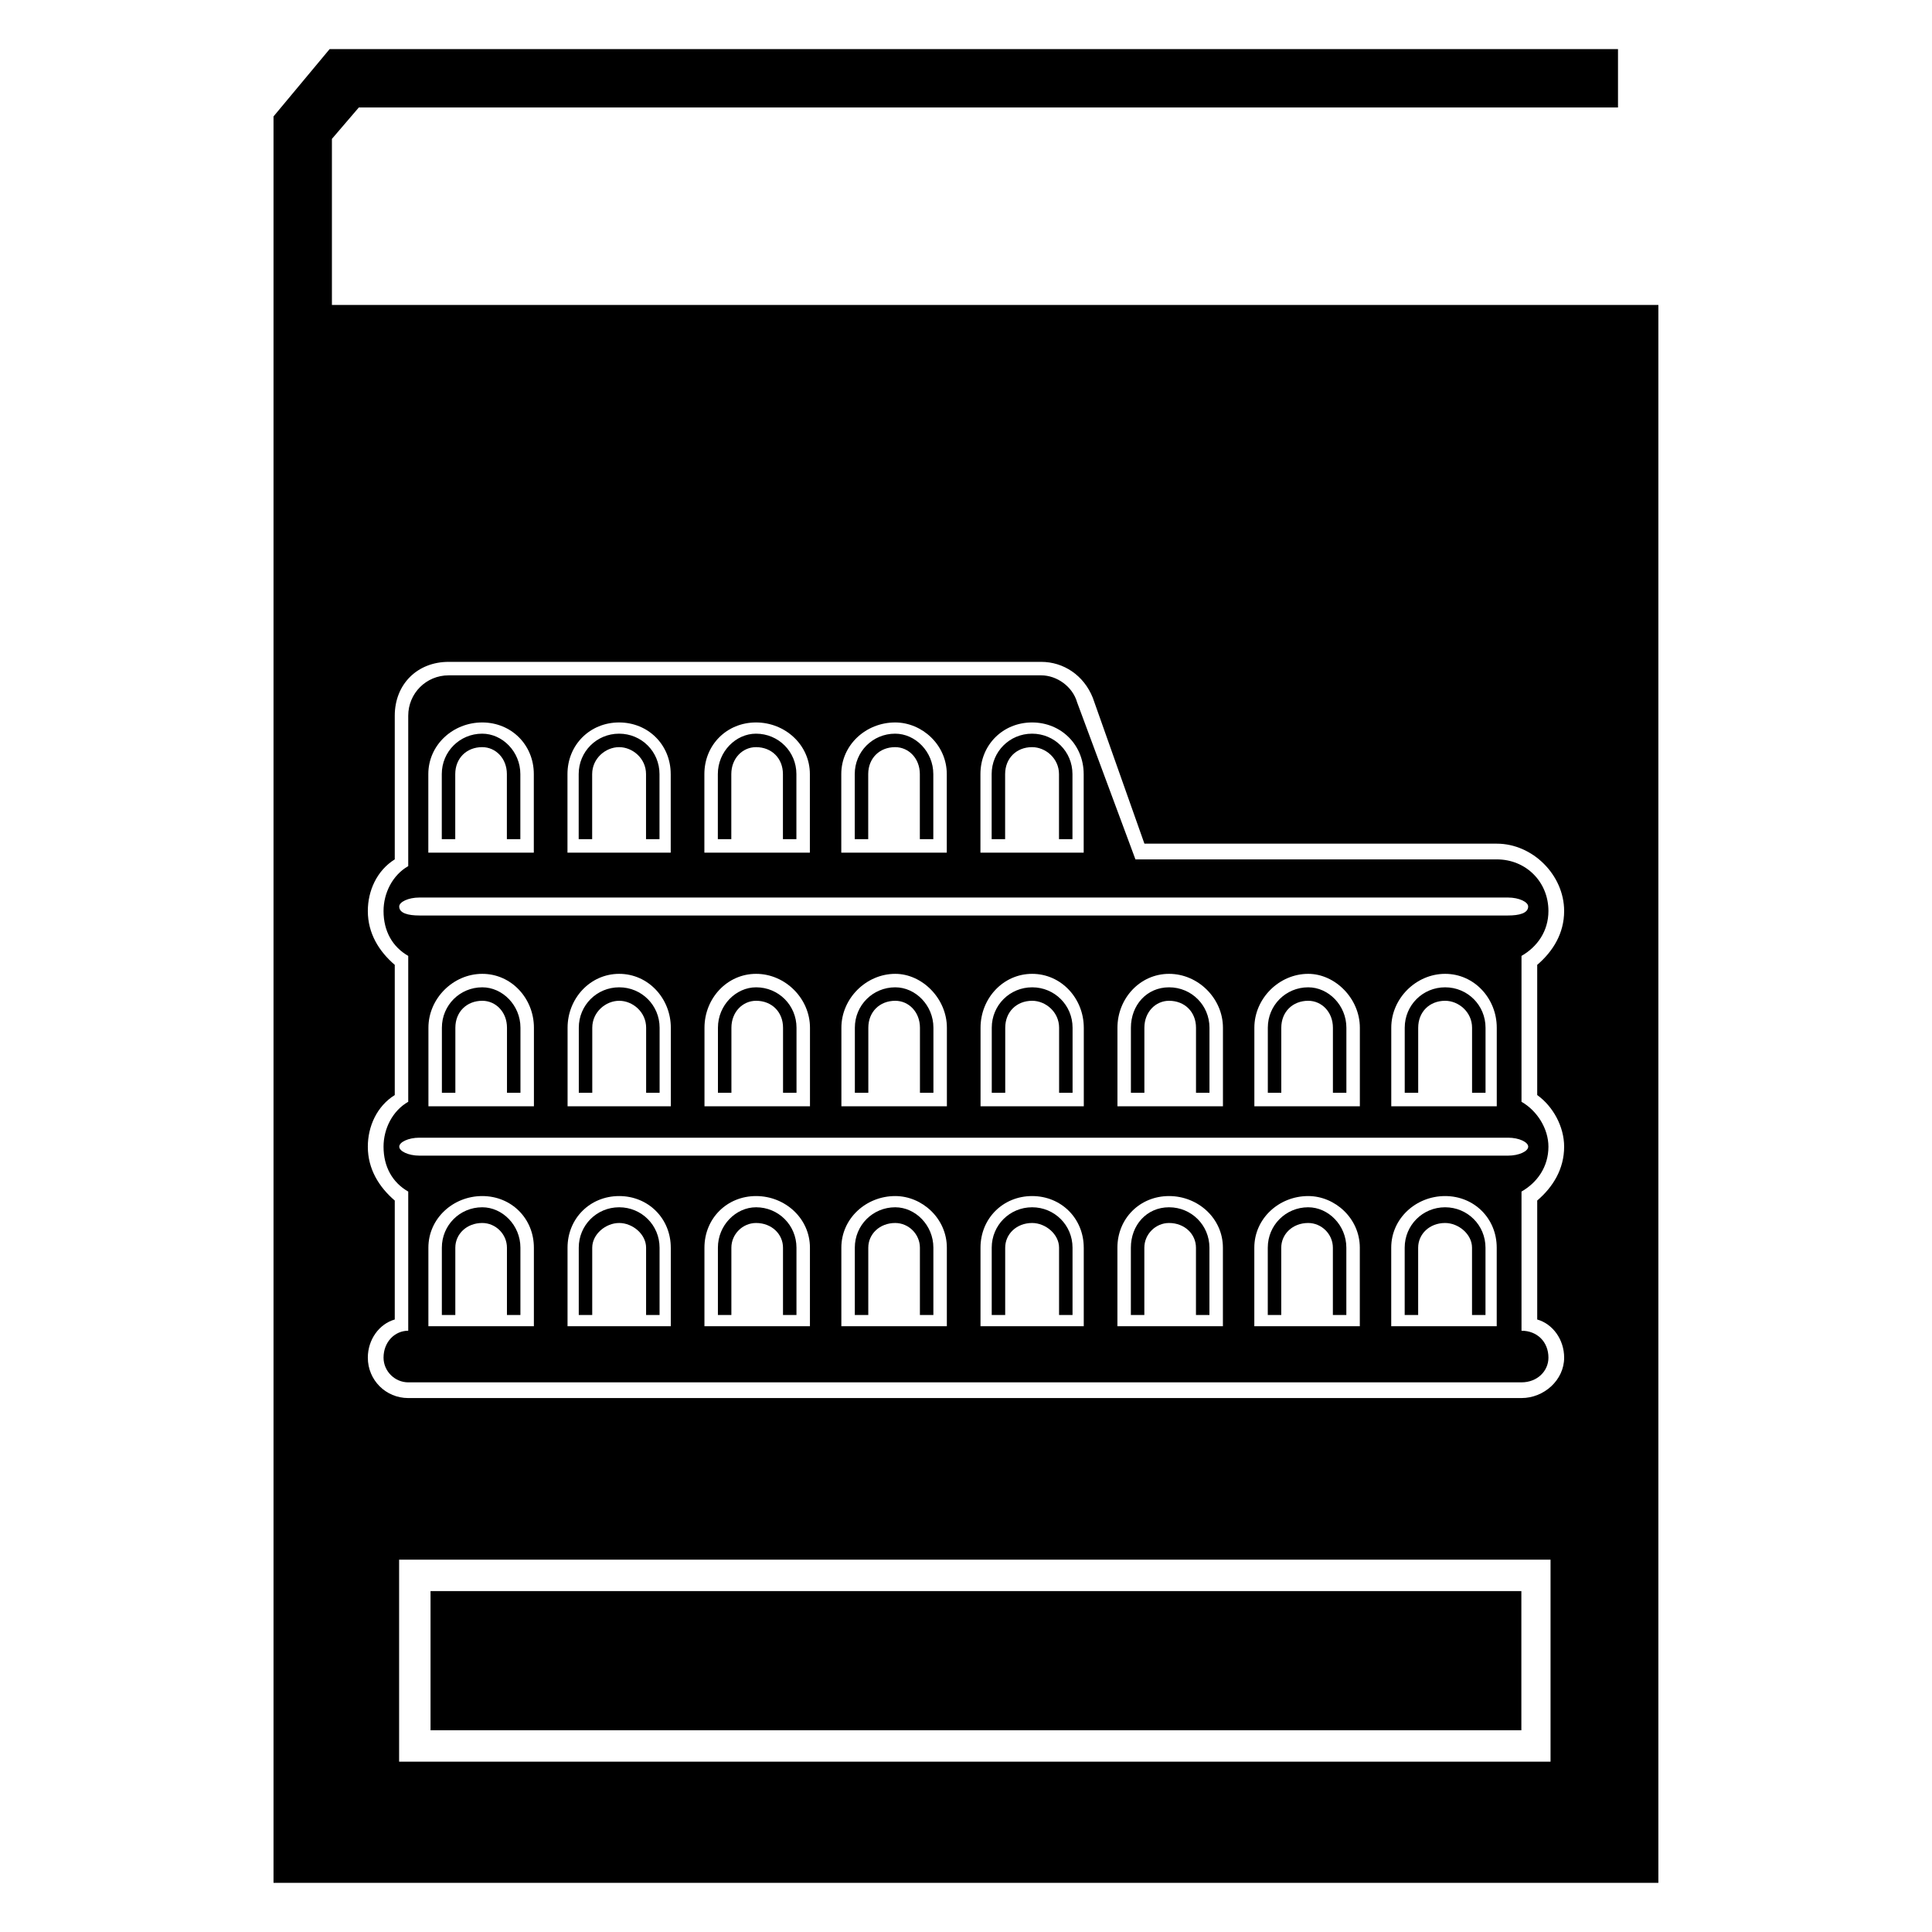 <?xml version="1.0" encoding="UTF-8"?>
<!-- Uploaded to: ICON Repo, www.iconrepo.com, Generator: ICON Repo Mixer Tools -->
<svg fill="#000000" width="800px" height="800px" version="1.1" viewBox="144 144 512 512" xmlns="http://www.w3.org/2000/svg">
 <path d="m231.96 224.82v-44.016l7.137-8.328h333.69v-15.465h-341.43l-14.871 17.844v468.12h367v-418.16h-351.54zm23.199 220.68h288.48c2.973 0 5.352 1.191 5.352 2.379 0 1.191-2.379 2.379-5.352 2.379h-288.48c-2.973 0-5.352-1.191-5.352-2.379 0-1.191 2.379-2.379 5.352-2.379zm296.22 16.656v31.523c4.164 1.191 7.137 5.352 7.137 10.113 0 5.949-5.352 10.707-11.301 10.707h-295.03c-5.949 0-10.707-4.758-10.707-10.707 0-4.758 2.973-8.922 7.137-10.113v-31.523c-4.164-3.57-7.137-8.328-7.137-14.277 0-5.352 2.379-10.707 7.137-13.68v-34.5c-4.164-3.57-7.137-8.328-7.137-14.277 0-5.352 2.379-10.707 7.137-13.68v-38.066c0-8.328 5.949-14.277 14.277-14.277h157.03c5.949 0 11.301 3.57 13.68 9.516l13.68 38.664h93.387c9.516 0 17.844 8.328 17.844 17.844 0 5.949-2.973 10.707-7.137 14.277v34.5c4.164 2.973 7.137 8.328 7.137 13.68 0 5.949-2.973 10.707-7.137 14.277zm-4.164-2.379v36.879c4.164 0 7.137 2.973 7.137 7.137 0 3.57-2.973 6.543-7.137 6.543h-295.03c-3.57 0-6.543-2.973-6.543-6.543 0-4.164 2.973-7.137 6.543-7.137v-36.879c-4.164-2.379-6.543-6.543-6.543-11.895 0-4.758 2.379-9.516 6.543-11.895v-38.664c-4.164-2.379-6.543-6.543-6.543-11.895 0-4.758 2.379-9.516 6.543-11.895v-39.852c0-5.949 4.758-10.707 10.707-10.707h157.03c4.164 0 8.328 2.973 9.516 7.137l15.465 41.637h95.766c7.734 0 13.68 5.949 13.68 13.68 0 5.352-2.973 9.516-7.137 11.895v38.664c4.164 2.379 7.137 7.137 7.137 11.895 0 5.352-2.973 9.516-7.137 11.895zm-261.72-43.422v20.82h-27.957v-20.82c0-7.734 6.543-14.277 14.277-14.277s13.68 6.543 13.68 14.277zm-20.82 0v17.25h-3.57v-17.25c0-5.949 4.758-10.707 10.707-10.707 5.352 0 10.113 4.758 10.113 10.707v17.25h-3.57v-17.25c0-4.164-2.973-7.137-6.543-7.137-4.164 0-7.137 2.973-7.137 7.137zm57.102 0v20.82h-27.363v-20.82c0-7.734 5.949-14.277 13.68-14.277 7.734 0 13.68 6.543 13.68 14.277zm-20.82 0v17.25h-3.57v-17.25c0-5.949 4.758-10.707 10.707-10.707s10.707 4.758 10.707 10.707v17.25h-3.57v-17.25c0-4.164-3.57-7.137-7.137-7.137-3.57 0-7.137 2.973-7.137 7.137zm57.695 0v20.82h-27.957v-20.82c0-7.734 5.949-14.277 13.68-14.277 7.734 0 14.277 6.543 14.277 14.277zm-20.82 0v17.25h-3.57v-17.25c0-5.949 4.758-10.707 10.113-10.707 5.949 0 10.707 4.758 10.707 10.707v17.25h-3.57v-17.25c0-4.164-2.973-7.137-7.137-7.137-3.57 0-6.543 2.973-6.543 7.137zm57.102 0v20.82h-27.957v-20.82c0-7.734 6.543-14.277 14.277-14.277 7.137 0 13.68 6.543 13.68 14.277zm-20.82 0v17.25h-3.57v-17.25c0-5.949 4.758-10.707 10.707-10.707 5.352 0 10.113 4.758 10.113 10.707v17.25h-3.57v-17.25c0-4.164-2.973-7.137-6.543-7.137-4.164 0-7.137 2.973-7.137 7.137zm57.102 0v20.82h-27.363v-20.82c0-7.734 5.949-14.277 13.68-14.277 7.734 0 13.68 6.543 13.68 14.277zm-20.82 0v17.25h-3.57v-17.25c0-5.949 4.758-10.707 10.707-10.707s10.707 4.758 10.707 10.707v17.25h-3.57v-17.25c0-4.164-3.57-7.137-7.137-7.137-4.164 0-7.137 2.973-7.137 7.137zm57.695 0v20.82h-27.957v-20.82c0-7.734 5.949-14.277 13.68-14.277 7.734 0 14.277 6.543 14.277 14.277zm-20.82 0v17.25h-3.57v-17.25c0-5.949 4.164-10.707 10.113-10.707s10.707 4.758 10.707 10.707v17.25h-3.57v-17.25c0-4.164-2.973-7.137-7.137-7.137-3.57 0-6.543 2.973-6.543 7.137zm57.102 0v20.82h-27.957v-20.82c0-7.734 6.543-14.277 14.277-14.277 7.137 0 13.68 6.543 13.68 14.277zm-20.82 0v17.25h-3.57v-17.25c0-5.949 4.758-10.707 10.707-10.707 5.352 0 10.113 4.758 10.113 10.707v17.25h-3.57v-17.25c0-4.164-2.973-7.137-6.543-7.137-4.164 0-7.137 2.973-7.137 7.137zm57.102 0v20.82h-27.957v-20.82c0-7.734 6.543-14.277 14.277-14.277s13.68 6.543 13.68 14.277zm-20.82 0v17.25h-3.57v-17.25c0-5.949 4.758-10.707 10.707-10.707s10.707 4.758 10.707 10.707v17.25h-3.57v-17.25c0-4.164-3.57-7.137-7.137-7.137-4.164 0-7.137 2.973-7.137 7.137zm-264.69-34.5h288.48c2.973 0 5.352 1.191 5.352 2.379 0 1.785-2.379 2.379-5.352 2.379h-288.48c-2.973 0-5.352-0.594-5.352-2.379 0-1.191 2.379-2.379 5.352-2.379zm30.336 92.793v20.82h-27.957v-20.82c0-7.734 6.543-13.68 14.277-13.68s13.68 5.949 13.68 13.68zm-20.82 0v17.844h-3.57v-17.844c0-5.949 4.758-10.707 10.707-10.707 5.352 0 10.113 4.758 10.113 10.707v17.844h-3.57v-17.844c0-3.57-2.973-6.543-6.543-6.543-4.164 0-7.137 2.973-7.137 6.543zm57.102 0v20.82h-27.363v-20.82c0-7.734 5.949-13.68 13.68-13.68 7.734 0 13.68 5.949 13.68 13.68zm-20.82 0v17.844h-3.57v-17.844c0-5.949 4.758-10.707 10.707-10.707s10.707 4.758 10.707 10.707v17.844h-3.57v-17.844c0-3.57-3.57-6.543-7.137-6.543-3.57 0-7.137 2.973-7.137 6.543zm57.695 0v20.82h-27.957v-20.82c0-7.734 5.949-13.68 13.68-13.68 7.734 0 14.277 5.949 14.277 13.68zm-20.82 0v17.844h-3.57v-17.844c0-5.949 4.758-10.707 10.113-10.707 5.949 0 10.707 4.758 10.707 10.707v17.844h-3.57v-17.844c0-3.57-2.973-6.543-7.137-6.543-3.57 0-6.543 2.973-6.543 6.543zm57.102 0v20.82h-27.957v-20.82c0-7.734 6.543-13.68 14.277-13.68 7.137 0 13.68 5.949 13.68 13.68zm-20.82 0v17.844h-3.57v-17.844c0-5.949 4.758-10.707 10.707-10.707 5.352 0 10.113 4.758 10.113 10.707v17.844h-3.57v-17.844c0-3.57-2.973-6.543-6.543-6.543-4.164 0-7.137 2.973-7.137 6.543zm57.102 0v20.82h-27.363v-20.82c0-7.734 5.949-13.68 13.68-13.68 7.734 0 13.68 5.949 13.68 13.68zm-20.82 0v17.844h-3.57v-17.844c0-5.949 4.758-10.707 10.707-10.707s10.707 4.758 10.707 10.707v17.844h-3.57v-17.844c0-3.57-3.57-6.543-7.137-6.543-4.164 0-7.137 2.973-7.137 6.543zm57.695 0v20.82h-27.957v-20.82c0-7.734 5.949-13.68 13.68-13.68 7.734 0 14.277 5.949 14.277 13.68zm-20.82 0v17.844h-3.57v-17.844c0-5.949 4.164-10.707 10.113-10.707s10.707 4.758 10.707 10.707v17.844h-3.57v-17.844c0-3.57-2.973-6.543-7.137-6.543-3.57 0-6.543 2.973-6.543 6.543zm57.102 0v20.82h-27.957v-20.82c0-7.734 6.543-13.68 14.277-13.68 7.137 0 13.68 5.949 13.68 13.68zm-20.82 0v17.844h-3.57v-17.844c0-5.949 4.758-10.707 10.707-10.707 5.352 0 10.113 4.758 10.113 10.707v17.844h-3.57v-17.844c0-3.57-2.973-6.543-6.543-6.543-4.164 0-7.137 2.973-7.137 6.543zm57.102 0v20.82h-27.957v-20.82c0-7.734 6.543-13.68 14.277-13.68s13.68 5.949 13.68 13.68zm-20.82 0v17.844h-3.57v-17.844c0-5.949 4.758-10.707 10.707-10.707s10.707 4.758 10.707 10.707v17.844h-3.57v-17.844c0-3.57-3.57-6.543-7.137-6.543-4.164 0-7.137 2.973-7.137 6.543zm-234.36-125.51v20.82h-27.957v-20.82c0-7.734 6.543-13.68 14.277-13.68 7.734 0 13.68 5.949 13.68 13.68zm-20.82 0v17.25h-3.57v-17.25c0-5.949 4.758-10.707 10.707-10.707 5.352 0 10.113 4.758 10.113 10.707v17.25h-3.57v-17.25c0-4.164-2.973-7.137-6.543-7.137-4.164 0-7.137 2.973-7.137 7.137zm57.102 0v20.82h-27.363v-20.82c0-7.734 5.949-13.68 13.68-13.68 7.734 0 13.68 5.949 13.68 13.68zm-20.82 0v17.25h-3.57v-17.25c0-5.949 4.758-10.707 10.707-10.707s10.707 4.758 10.707 10.707v17.25h-3.57v-17.25c0-4.164-3.57-7.137-7.137-7.137-3.57 0-7.137 2.973-7.137 7.137zm57.695 0v20.82h-27.957v-20.82c0-7.734 5.949-13.68 13.68-13.68 7.734 0 14.277 5.949 14.277 13.68zm-20.82 0v17.25h-3.57v-17.25c0-5.949 4.758-10.707 10.113-10.707 5.949 0 10.707 4.758 10.707 10.707v17.25h-3.57v-17.25c0-4.164-2.973-7.137-7.137-7.137-3.57 0-6.543 2.973-6.543 7.137zm57.102 0v20.82h-27.957v-20.82c0-7.734 6.543-13.68 14.277-13.68 7.137 0 13.68 5.949 13.68 13.68zm-20.82 0v17.25h-3.57v-17.25c0-5.949 4.758-10.707 10.707-10.707 5.352 0 10.113 4.758 10.113 10.707v17.25h-3.57v-17.25c0-4.164-2.973-7.137-6.543-7.137-4.164 0-7.137 2.973-7.137 7.137zm57.102 0v20.82h-27.363v-20.82c0-7.734 5.949-13.68 13.68-13.68 7.734 0 13.68 5.949 13.68 13.68zm-20.82 0v17.25h-3.57v-17.25c0-5.949 4.758-10.707 10.707-10.707s10.707 4.758 10.707 10.707v17.25h-3.57v-17.25c0-4.164-3.57-7.137-7.137-7.137-4.164 0-7.137 2.973-7.137 7.137zm-160.6 208.19h305.14v53.535h-305.14zm8.328 8.328h289.08v36.879h-289.08z" fill-rule="evenodd"/>
</svg>